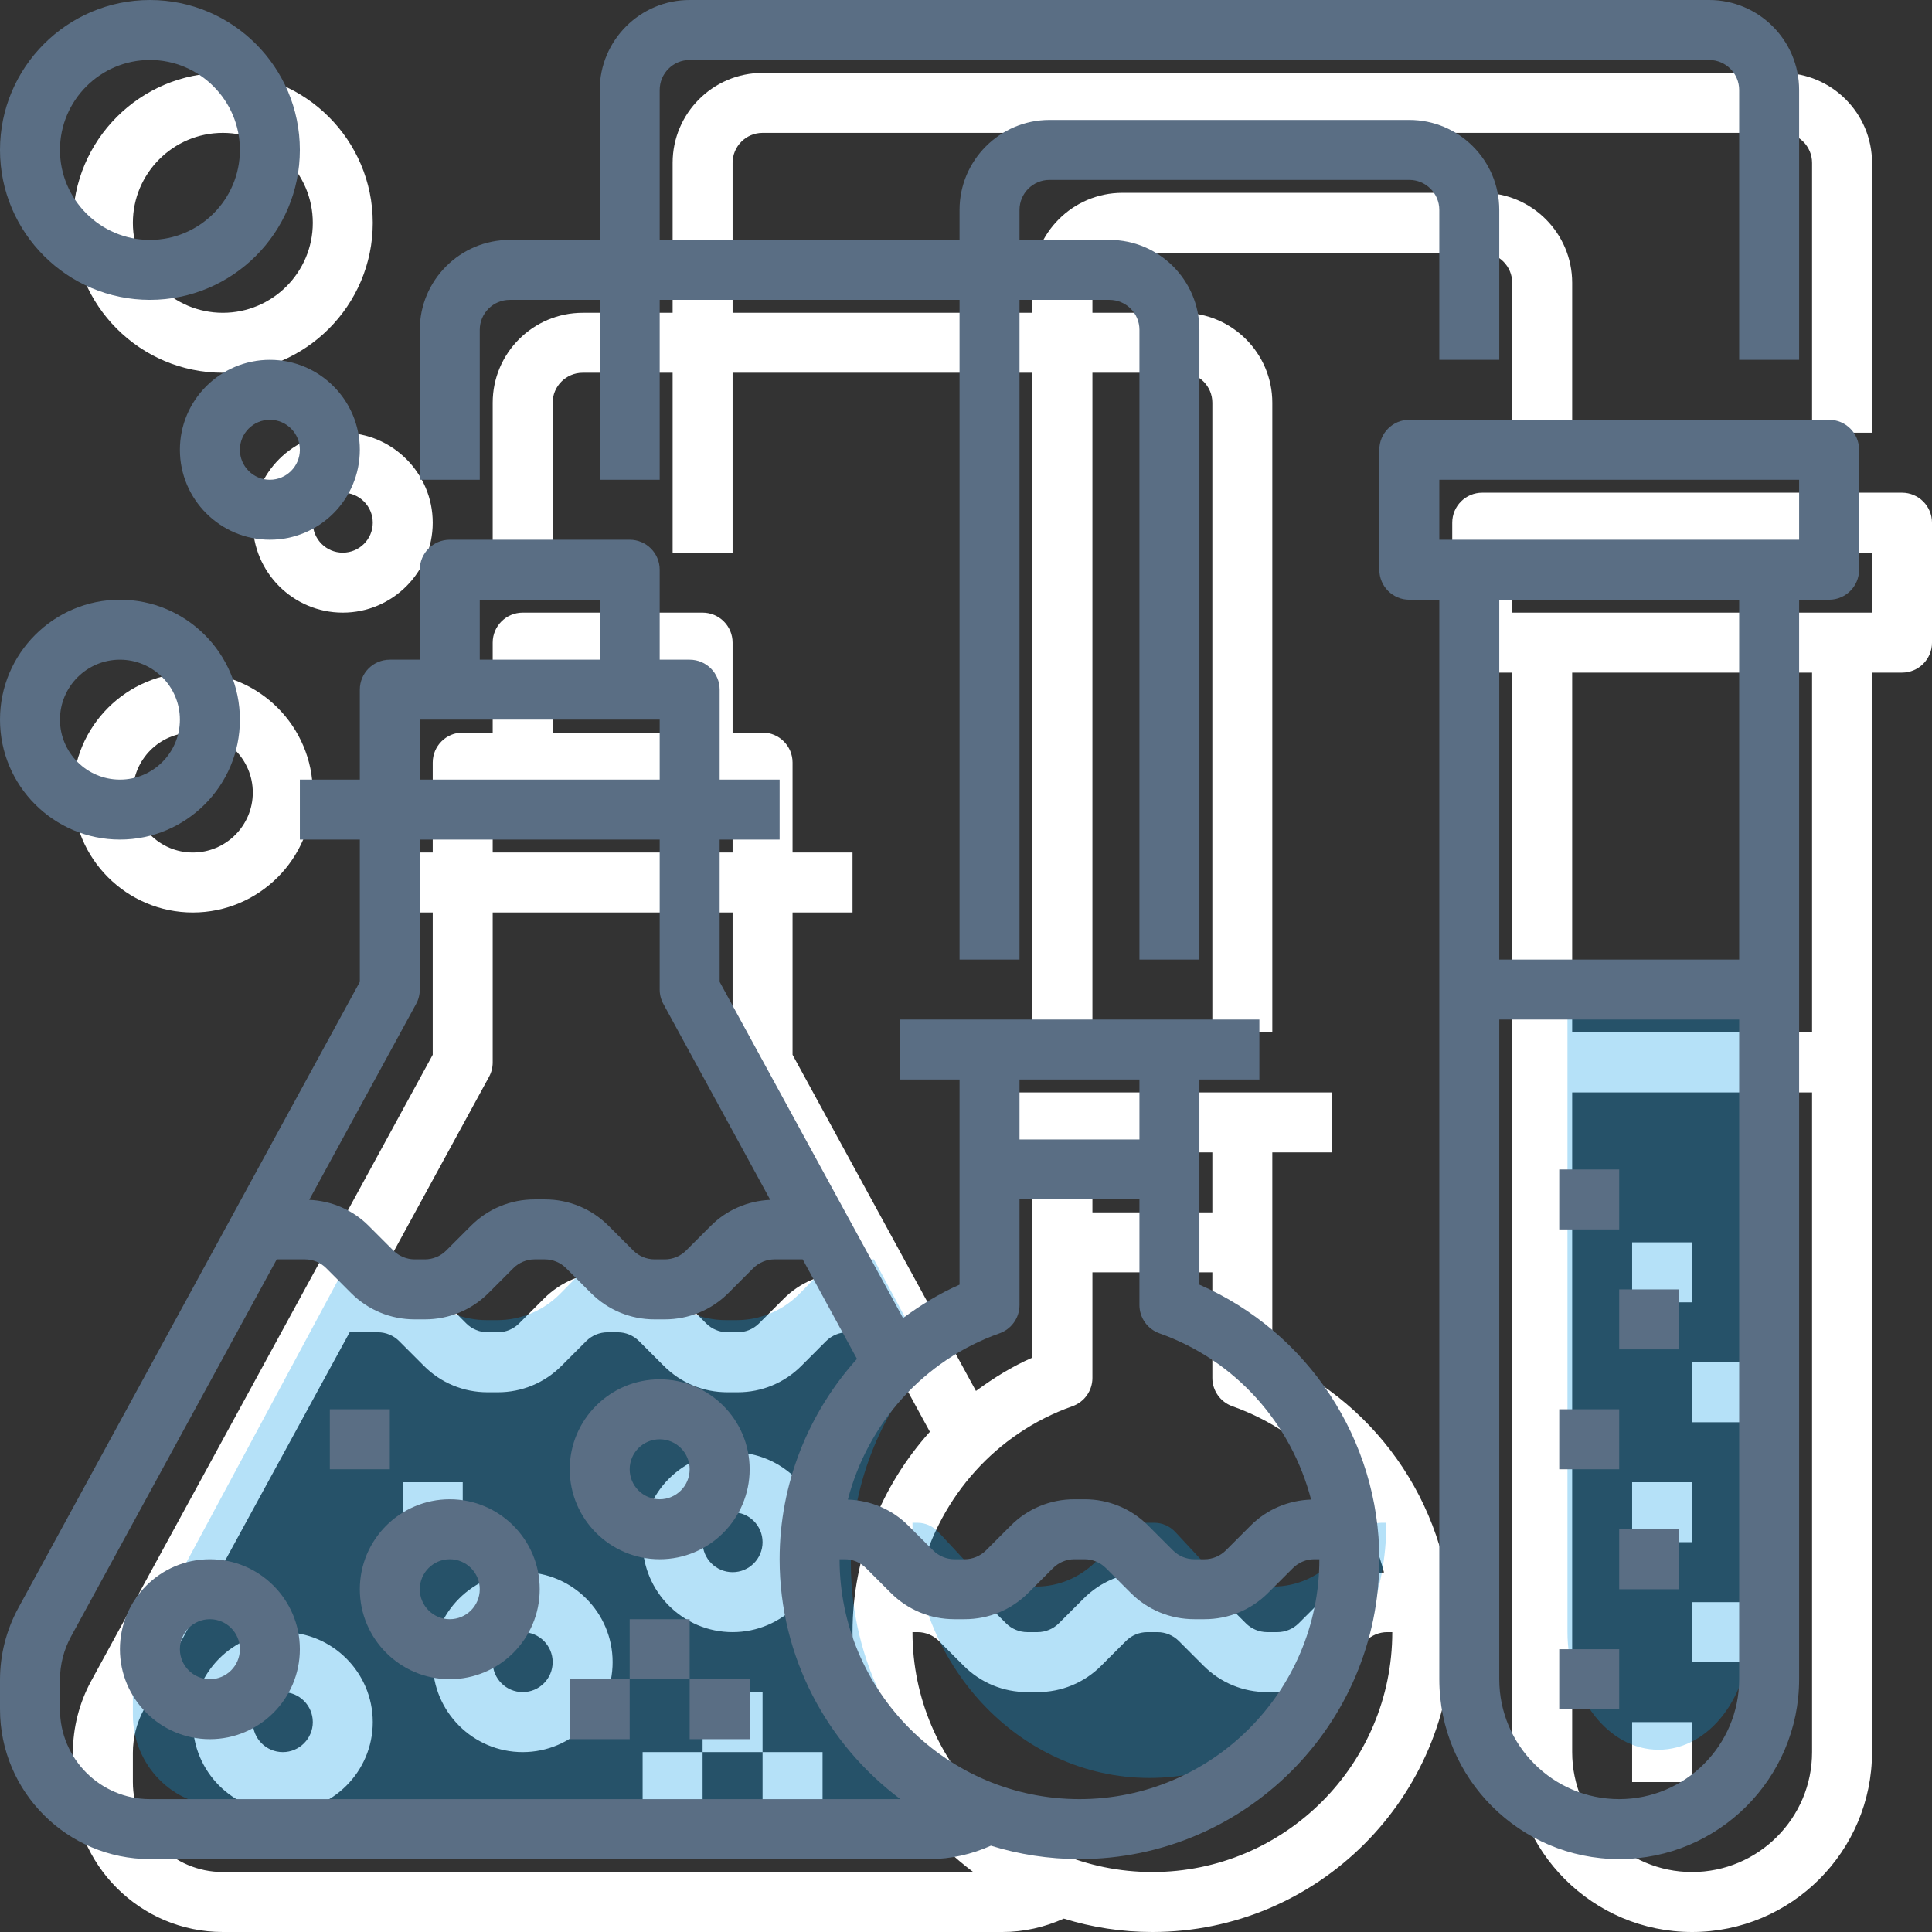 <?xml version="1.0" encoding="UTF-8"?>
<svg xmlns="http://www.w3.org/2000/svg" xmlns:xlink="http://www.w3.org/1999/xlink" width="53px" height="53px" viewBox="0 0 53 53" version="1.1">
  <rect x="0" y="0" width="53" height="53" fill="#333333" stroke="none"/>
  <!-- Generator: Sketch 54 (76480) - https://sketchapp.com -->
  <title>icon_chemical_industry</title>
  <desc>Created with Sketch.</desc>
  <g id="OGS-about_us_page_04-01" stroke="none" stroke-width="1" fill="none" fill-rule="evenodd">
    <g transform="translate(-1683, -4993)" id="Expirience">
      <g transform="translate(0, 2280)">
        <g id="card-8" transform="translate(1570, 2640)">
          <g id="icon_chemical_industry" transform="translate(113, 73)">
            <path d="M34.903,37.242 C37.878,38.541 39.839,41.498 39.839,44.774 C39.839,49.31 36.149,53 31.613,53 C30.767,53 29.951,52.871 29.183,52.633 C28.656,52.87 28.083,53 27.5,53 L6.113,53 C3.845,53 2,51.155 2,48.887 L2,48.081 C2,47.395 2.174,46.714 2.502,46.112 L11.871,28.935 L11.871,25.032 L10.226,25.032 L10.226,23.387 L11.871,23.387 L11.871,20.919 C11.871,20.465 12.238,20.097 12.694,20.097 L13.516,20.097 L13.516,17.629 C13.516,17.175 13.884,16.806 14.339,16.806 L19.274,16.806 C19.729,16.806 20.097,17.175 20.097,17.629 L20.097,20.097 L20.919,20.097 C21.374,20.097 21.742,20.465 21.742,20.919 L21.742,23.387 L23.387,23.387 L23.387,25.032 L21.742,25.032 L21.742,28.935 L26.773,38.158 C27.254,37.805 27.763,37.486 28.323,37.242 L28.323,31.613 L26.677,31.613 L26.677,29.968 L36.548,29.968 L36.548,31.613 L34.903,31.613 L34.903,37.242 Z M33.258,31.613 L29.968,31.613 L29.968,33.258 L33.258,33.258 L33.258,31.613 Z M29.42,38.577 C27.327,39.317 25.8,41.057 25.259,43.137 C25.886,43.16 26.473,43.406 26.918,43.852 L27.6,44.533 C27.753,44.686 27.965,44.774 28.181,44.774 L28.464,44.774 C28.68,44.774 28.892,44.686 29.046,44.533 L29.727,43.852 C30.192,43.386 30.812,43.129 31.472,43.129 L31.754,43.129 C32.413,43.129 33.034,43.386 33.499,43.852 L34.18,44.533 C34.333,44.686 34.545,44.774 34.762,44.774 L35.045,44.774 C35.261,44.774 35.472,44.686 35.626,44.533 L36.307,43.852 C36.753,43.406 37.34,43.159 37.967,43.137 C37.426,41.057 35.899,39.318 33.806,38.577 C33.478,38.46 33.258,38.15 33.258,37.801 L33.258,34.903 L29.968,34.903 L29.968,37.801 C29.968,38.15 29.748,38.46 29.42,38.577 Z M15.161,18.452 L15.161,20.097 L18.452,20.097 L18.452,18.452 L15.161,18.452 Z M13.516,21.742 L13.516,23.387 L20.097,23.387 L20.097,21.742 L13.516,21.742 Z M13.416,29.539 L10.483,34.915 C11.098,34.943 11.675,35.188 12.112,35.626 L12.793,36.307 C12.946,36.46 13.158,36.548 13.375,36.548 L13.658,36.548 C13.874,36.548 14.085,36.46 14.239,36.307 L14.92,35.626 C15.386,35.16 16.006,34.903 16.665,34.903 L16.948,34.903 C17.607,34.903 18.227,35.16 18.693,35.626 L19.374,36.307 C19.527,36.46 19.739,36.548 19.955,36.548 L20.238,36.548 C20.455,36.548 20.666,36.46 20.82,36.307 L21.501,35.626 C21.94,35.188 22.515,34.943 23.13,34.915 L20.197,29.539 C20.131,29.418 20.097,29.283 20.097,29.145 L20.097,25.032 L13.516,25.032 L13.516,29.145 C13.516,29.283 13.482,29.418 13.416,29.539 Z M6.113,51.355 L26.699,51.355 C24.693,49.853 23.387,47.466 23.387,44.774 C23.387,42.7 24.178,40.757 25.509,39.278 L24.02,36.548 L23.246,36.548 C23.029,36.548 22.818,36.636 22.664,36.789 L21.983,37.471 C21.517,37.937 20.897,38.194 20.238,38.194 L19.955,38.194 C19.296,38.194 18.676,37.937 18.211,37.471 L17.529,36.789 C17.376,36.636 17.164,36.548 16.948,36.548 L16.665,36.548 C16.449,36.548 16.237,36.636 16.083,36.789 L15.402,37.471 C14.937,37.937 14.317,38.194 13.658,38.194 L13.375,38.194 C12.716,38.194 12.095,37.937 11.63,37.471 L10.949,36.789 C10.796,36.636 10.584,36.548 10.367,36.548 L9.592,36.548 L3.946,46.899 C3.75,47.26 3.645,47.67 3.645,48.081 L3.645,48.887 C3.645,50.247 4.753,51.355 6.113,51.355 Z M31.613,51.355 C35.241,51.355 38.194,48.403 38.194,44.774 L38.052,44.774 C37.836,44.774 37.624,44.862 37.471,45.015 L36.789,45.696 C36.324,46.163 35.704,46.419 35.045,46.419 L34.762,46.419 C34.103,46.419 33.483,46.163 33.017,45.696 L32.336,45.015 C32.183,44.862 31.971,44.774 31.754,44.774 L31.472,44.774 C31.255,44.774 31.044,44.862 30.89,45.015 L30.209,45.696 C29.743,46.163 29.123,46.419 28.464,46.419 L28.181,46.419 C27.522,46.419 26.902,46.163 26.436,45.696 L25.755,45.015 C25.602,44.862 25.39,44.774 25.174,44.774 L25.032,44.774 C25.032,48.403 27.984,51.355 31.613,51.355 Z M7.758,44.774 C9.118,44.774 10.226,45.882 10.226,47.242 C10.226,48.602 9.118,49.71 7.758,49.71 C6.398,49.71 5.29,48.602 5.29,47.242 C5.29,45.882 6.398,44.774 7.758,44.774 Z M7.758,48.065 C8.212,48.065 8.581,47.695 8.581,47.242 C8.581,46.789 8.212,46.419 7.758,46.419 C7.304,46.419 6.935,46.789 6.935,47.242 C6.935,47.695 7.304,48.065 7.758,48.065 Z M14.339,43.129 C15.699,43.129 16.806,44.236 16.806,45.597 C16.806,46.957 15.699,48.065 14.339,48.065 C12.978,48.065 11.871,46.957 11.871,45.597 C11.871,44.236 12.978,43.129 14.339,43.129 Z M14.339,46.419 C14.793,46.419 15.161,46.05 15.161,45.597 C15.161,45.144 14.793,44.774 14.339,44.774 C13.885,44.774 13.516,45.144 13.516,45.597 C13.516,46.05 13.885,46.419 14.339,46.419 Z M20.097,39.839 C21.457,39.839 22.565,40.946 22.565,42.306 C22.565,43.667 21.457,44.774 20.097,44.774 C18.736,44.774 17.629,43.667 17.629,42.306 C17.629,40.946 18.736,39.839 20.097,39.839 Z M20.097,43.129 C20.551,43.129 20.919,42.76 20.919,42.306 C20.919,41.853 20.551,41.484 20.097,41.484 C19.643,41.484 19.274,41.853 19.274,42.306 C19.274,42.76 19.643,43.129 20.097,43.129 Z M20.919,48.065 L22.565,48.065 L22.565,49.71 L20.919,49.71 L20.919,48.065 Z M19.274,46.419 L20.919,46.419 L20.919,48.065 L19.274,48.065 L19.274,46.419 Z M17.629,48.065 L19.274,48.065 L19.274,49.71 L17.629,49.71 L17.629,48.065 Z M11.048,40.661 L12.694,40.661 L12.694,42.306 L11.048,42.306 L11.048,40.661 Z M52.177,13.516 C52.632,13.516 53,13.885 53,14.339 L53,17.629 C53,18.083 52.632,18.452 52.177,18.452 L51.355,18.452 L51.355,48.065 C51.355,50.787 49.141,53 46.419,53 C43.697,53 41.484,50.787 41.484,48.065 L41.484,18.452 L40.661,18.452 C40.206,18.452 39.839,18.083 39.839,17.629 L39.839,14.339 C39.839,13.885 40.206,13.516 40.661,13.516 L52.177,13.516 Z M46.419,51.355 C48.234,51.355 49.71,49.879 49.71,48.065 L49.71,29.968 L43.129,29.968 L43.129,48.065 C43.129,49.879 44.605,51.355 46.419,51.355 Z M49.71,28.323 L49.71,18.452 L43.129,18.452 L43.129,28.323 L49.71,28.323 Z M51.355,16.806 L51.355,15.161 L41.484,15.161 L41.484,16.806 L51.355,16.806 Z M44.774,47.242 L46.419,47.242 L46.419,48.887 L44.774,48.887 L44.774,47.242 Z M46.419,43.952 L48.065,43.952 L48.065,45.597 L46.419,45.597 L46.419,43.952 Z M44.774,40.661 L46.419,40.661 L46.419,42.306 L44.774,42.306 L44.774,40.661 Z M46.419,37.371 L48.065,37.371 L48.065,39.016 L46.419,39.016 L46.419,37.371 Z M44.774,34.081 L46.419,34.081 L46.419,35.726 L44.774,35.726 L44.774,34.081 Z M15.161,11.048 L15.161,15.161 L13.516,15.161 L13.516,11.048 C13.516,9.688 14.623,8.581 15.984,8.581 L18.452,8.581 L18.452,4.468 C18.452,3.107 19.559,2 20.919,2 L48.887,2 C50.247,2 51.355,3.107 51.355,4.468 L51.355,11.871 L49.71,11.871 L49.71,4.468 C49.71,4.015 49.341,3.645 48.887,3.645 L20.919,3.645 C20.465,3.645 20.097,4.015 20.097,4.468 L20.097,8.581 L28.323,8.581 L28.323,7.758 C28.323,6.398 29.43,5.29 30.79,5.29 L40.661,5.29 C42.022,5.29 43.129,6.398 43.129,7.758 L43.129,11.871 L41.484,11.871 L41.484,7.758 C41.484,7.305 41.115,6.935 40.661,6.935 L30.79,6.935 C30.336,6.935 29.968,7.305 29.968,7.758 L29.968,8.581 L32.435,8.581 C33.796,8.581 34.903,9.688 34.903,11.048 L34.903,28.323 L33.258,28.323 L33.258,11.048 C33.258,10.595 32.889,10.226 32.435,10.226 L29.968,10.226 L29.968,28.323 L28.323,28.323 L28.323,10.226 L20.097,10.226 L20.097,15.161 L18.452,15.161 L18.452,10.226 L15.984,10.226 C15.53,10.226 15.161,10.595 15.161,11.048 Z M6.935,14.339 C6.935,12.978 8.043,11.871 9.403,11.871 C10.764,11.871 11.871,12.978 11.871,14.339 C11.871,15.699 10.764,16.806 9.403,16.806 C8.043,16.806 6.935,15.699 6.935,14.339 Z M10.226,14.339 C10.226,13.886 9.857,13.516 9.403,13.516 C8.949,13.516 8.581,13.886 8.581,14.339 C8.581,14.792 8.949,15.161 9.403,15.161 C9.857,15.161 10.226,14.792 10.226,14.339 Z M6.113,10.226 C3.845,10.226 2,8.381 2,6.113 C2,3.845 3.845,2 6.113,2 C8.381,2 10.226,3.845 10.226,6.113 C10.226,8.381 8.381,10.226 6.113,10.226 Z M6.113,3.645 C4.753,3.645 3.645,4.753 3.645,6.113 C3.645,7.473 4.753,8.581 6.113,8.581 C7.473,8.581 8.581,7.473 8.581,6.113 C8.581,4.753 7.473,3.645 6.113,3.645 Z M5.29,25.032 C3.476,25.032 2,23.557 2,21.742 C2,19.927 3.476,18.452 5.29,18.452 C7.105,18.452 8.581,19.927 8.581,21.742 C8.581,23.557 7.105,25.032 5.29,25.032 Z M5.29,20.097 C4.383,20.097 3.645,20.835 3.645,21.742 C3.645,22.649 4.383,23.387 5.29,23.387 C6.198,23.387 6.935,22.649 6.935,21.742 C6.935,20.835 6.198,20.097 5.29,20.097 Z" fill="#FFFFFF" fill-rule="nonzero"></path>
            <path d="M45.5,48 C44.121,48 43,46.551 43,44.769 L43,27 L48,27 L48,44.769 C48,46.551 46.879,48 45.5,48 Z" id="Path" fill="#099CE7" opacity="0.3"></path>
            <path d="M6.107,49.548 C4.75,49.548 3.645,48.427 3.645,47.048 L3.645,46.232 C3.645,45.815 3.749,45.4 3.946,45.034 L9.579,34.548 L10.352,34.548 C10.568,34.548 10.779,34.637 10.932,34.793 L11.611,35.483 C12.076,35.955 12.695,36.215 13.352,36.215 L13.634,36.215 C14.292,36.215 14.911,35.955 15.375,35.483 L16.055,34.793 C16.208,34.637 16.419,34.548 16.635,34.548 L16.917,34.548 C17.133,34.548 17.345,34.637 17.497,34.793 L18.177,35.483 C18.641,35.955 19.26,36.215 19.918,36.215 L20.2,36.215 C20.857,36.215 21.476,35.955 21.94,35.483 L22.62,34.793 C22.773,34.637 22.984,34.548 23.2,34.548 L23.973,34.548 L25.459,37.313 C24.13,38.812 23.341,40.78 23.341,42.882 C23.341,45.609 24.644,48.027 26.645,49.548 L6.107,49.548 Z" id="Path" fill="#099CE7" opacity="0.3"></path>
            <path d="M31.532,48.774 C27.948,48.774 25.032,45.634 25.032,41.774 L25.172,41.774 C25.386,41.774 25.595,41.868 25.746,42.031 L26.419,42.755 C26.879,43.251 27.492,43.524 28.143,43.524 L28.422,43.524 C29.073,43.524 29.685,43.251 30.145,42.755 L30.818,42.031 C30.97,41.868 31.179,41.774 31.393,41.774 L31.672,41.774 C31.886,41.774 32.095,41.868 32.246,42.031 L32.919,42.755 C33.379,43.251 33.992,43.524 34.643,43.524 L34.922,43.524 C35.573,43.524 36.185,43.251 36.645,42.755 L37.318,42.031 C37.47,41.868 37.679,41.774 37.893,41.774 L38.032,41.774 C38.032,45.634 35.116,48.774 31.532,48.774 Z" id="Path" fill="#099CE7" opacity="0.3"></path>
            <path d="M32.903,35.242 C35.878,36.541 37.839,39.498 37.839,42.774 C37.839,47.31 34.149,51 29.613,51 C28.767,51 27.951,50.871 27.183,50.633 C26.656,50.87 26.083,51 25.5,51 L4.113,51 C1.845,51 0,49.155 0,46.887 L0,46.081 C0,45.395 0.174,44.714 0.502,44.112 L9.871,26.935 L9.871,23.032 L8.226,23.032 L8.226,21.387 L9.871,21.387 L9.871,18.919 C9.871,18.465 10.238,18.097 10.694,18.097 L11.516,18.097 L11.516,15.629 C11.516,15.175 11.884,14.806 12.339,14.806 L17.274,14.806 C17.729,14.806 18.097,15.175 18.097,15.629 L18.097,18.097 L18.919,18.097 C19.374,18.097 19.742,18.465 19.742,18.919 L19.742,21.387 L21.387,21.387 L21.387,23.032 L19.742,23.032 L19.742,26.935 L24.773,36.158 C25.254,35.805 25.763,35.486 26.323,35.242 L26.323,29.613 L24.677,29.613 L24.677,27.968 L34.548,27.968 L34.548,29.613 L32.903,29.613 L32.903,35.242 Z M31.258,29.613 L27.968,29.613 L27.968,31.258 L31.258,31.258 L31.258,29.613 Z M27.42,36.577 C25.327,37.317 23.8,39.057 23.259,41.137 C23.886,41.16 24.473,41.406 24.918,41.852 L25.6,42.533 C25.753,42.686 25.965,42.774 26.181,42.774 L26.464,42.774 C26.68,42.774 26.892,42.686 27.046,42.533 L27.727,41.852 C28.192,41.386 28.812,41.129 29.472,41.129 L29.754,41.129 C30.413,41.129 31.034,41.386 31.499,41.852 L32.18,42.533 C32.333,42.686 32.545,42.774 32.762,42.774 L33.045,42.774 C33.261,42.774 33.472,42.686 33.626,42.533 L34.307,41.852 C34.753,41.406 35.34,41.159 35.967,41.137 C35.426,39.057 33.899,37.318 31.806,36.577 C31.478,36.46 31.258,36.15 31.258,35.801 L31.258,32.903 L27.968,32.903 L27.968,35.801 C27.968,36.15 27.748,36.46 27.42,36.577 Z M13.161,16.452 L13.161,18.097 L16.452,18.097 L16.452,16.452 L13.161,16.452 Z M11.516,19.742 L11.516,21.387 L18.097,21.387 L18.097,19.742 L11.516,19.742 Z M11.416,27.539 L8.483,32.915 C9.098,32.943 9.675,33.188 10.112,33.626 L10.793,34.307 C10.946,34.46 11.158,34.548 11.375,34.548 L11.658,34.548 C11.874,34.548 12.085,34.46 12.239,34.307 L12.92,33.626 C13.386,33.16 14.006,32.903 14.665,32.903 L14.948,32.903 C15.607,32.903 16.227,33.16 16.693,33.626 L17.374,34.307 C17.527,34.46 17.739,34.548 17.955,34.548 L18.238,34.548 C18.455,34.548 18.666,34.46 18.82,34.307 L19.501,33.626 C19.94,33.188 20.515,32.943 21.13,32.915 L18.197,27.539 C18.131,27.418 18.097,27.283 18.097,27.145 L18.097,23.032 L11.516,23.032 L11.516,27.145 C11.516,27.283 11.482,27.418 11.416,27.539 Z M4.113,49.355 L24.699,49.355 C22.693,47.853 21.387,45.466 21.387,42.774 C21.387,40.7 22.178,38.757 23.509,37.278 L22.02,34.548 L21.246,34.548 C21.029,34.548 20.818,34.636 20.664,34.789 L19.983,35.471 C19.517,35.937 18.897,36.194 18.238,36.194 L17.955,36.194 C17.296,36.194 16.676,35.937 16.211,35.471 L15.529,34.789 C15.376,34.636 15.164,34.548 14.948,34.548 L14.665,34.548 C14.449,34.548 14.237,34.636 14.083,34.789 L13.402,35.471 C12.937,35.937 12.317,36.194 11.658,36.194 L11.375,36.194 C10.716,36.194 10.095,35.937 9.63,35.471 L8.949,34.789 C8.796,34.636 8.584,34.548 8.367,34.548 L7.592,34.548 L1.946,44.899 C1.75,45.26 1.645,45.67 1.645,46.081 L1.645,46.887 C1.645,48.247 2.753,49.355 4.113,49.355 Z M29.613,49.355 C33.241,49.355 36.194,46.403 36.194,42.774 L36.052,42.774 C35.836,42.774 35.624,42.862 35.471,43.015 L34.789,43.696 C34.324,44.163 33.704,44.419 33.045,44.419 L32.762,44.419 C32.103,44.419 31.483,44.163 31.017,43.696 L30.336,43.015 C30.183,42.862 29.971,42.774 29.754,42.774 L29.472,42.774 C29.255,42.774 29.044,42.862 28.89,43.015 L28.209,43.696 C27.743,44.163 27.123,44.419 26.464,44.419 L26.181,44.419 C25.522,44.419 24.902,44.163 24.436,43.696 L23.755,43.015 C23.602,42.862 23.39,42.774 23.174,42.774 L23.032,42.774 C23.032,46.403 25.984,49.355 29.613,49.355 Z M5.758,42.774 C7.118,42.774 8.226,43.882 8.226,45.242 C8.226,46.602 7.118,47.71 5.758,47.71 C4.398,47.71 3.29,46.602 3.29,45.242 C3.29,43.882 4.398,42.774 5.758,42.774 Z M5.758,46.065 C6.212,46.065 6.581,45.695 6.581,45.242 C6.581,44.789 6.212,44.419 5.758,44.419 C5.304,44.419 4.935,44.789 4.935,45.242 C4.935,45.695 5.304,46.065 5.758,46.065 Z M12.339,41.129 C13.699,41.129 14.806,42.236 14.806,43.597 C14.806,44.957 13.699,46.065 12.339,46.065 C10.978,46.065 9.871,44.957 9.871,43.597 C9.871,42.236 10.978,41.129 12.339,41.129 Z M12.339,44.419 C12.793,44.419 13.161,44.05 13.161,43.597 C13.161,43.144 12.793,42.774 12.339,42.774 C11.885,42.774 11.516,43.144 11.516,43.597 C11.516,44.05 11.885,44.419 12.339,44.419 Z M18.097,37.839 C19.457,37.839 20.565,38.946 20.565,40.306 C20.565,41.667 19.457,42.774 18.097,42.774 C16.736,42.774 15.629,41.667 15.629,40.306 C15.629,38.946 16.736,37.839 18.097,37.839 Z M18.097,41.129 C18.551,41.129 18.919,40.76 18.919,40.306 C18.919,39.853 18.551,39.484 18.097,39.484 C17.643,39.484 17.274,39.853 17.274,40.306 C17.274,40.76 17.643,41.129 18.097,41.129 Z M18.919,46.065 L20.565,46.065 L20.565,47.71 L18.919,47.71 L18.919,46.065 Z M17.274,44.419 L18.919,44.419 L18.919,46.065 L17.274,46.065 L17.274,44.419 Z M15.629,46.065 L17.274,46.065 L17.274,47.71 L15.629,47.71 L15.629,46.065 Z M9.048,38.661 L10.694,38.661 L10.694,40.306 L9.048,40.306 L9.048,38.661 Z M50.177,11.516 C50.632,11.516 51,11.885 51,12.339 L51,15.629 C51,16.083 50.632,16.452 50.177,16.452 L49.355,16.452 L49.355,46.065 C49.355,48.787 47.141,51 44.419,51 C41.697,51 39.484,48.787 39.484,46.065 L39.484,16.452 L38.661,16.452 C38.206,16.452 37.839,16.083 37.839,15.629 L37.839,12.339 C37.839,11.885 38.206,11.516 38.661,11.516 L50.177,11.516 Z M44.419,49.355 C46.234,49.355 47.71,47.879 47.71,46.065 L47.71,27.968 L41.129,27.968 L41.129,46.065 C41.129,47.879 42.605,49.355 44.419,49.355 Z M47.71,26.323 L47.71,16.452 L41.129,16.452 L41.129,26.323 L47.71,26.323 Z M49.355,14.806 L49.355,13.161 L39.484,13.161 L39.484,14.806 L49.355,14.806 Z M42.774,45.242 L44.419,45.242 L44.419,46.887 L42.774,46.887 L42.774,45.242 Z M44.419,41.952 L46.065,41.952 L46.065,43.597 L44.419,43.597 L44.419,41.952 Z M42.774,38.661 L44.419,38.661 L44.419,40.306 L42.774,40.306 L42.774,38.661 Z M44.419,35.371 L46.065,35.371 L46.065,37.016 L44.419,37.016 L44.419,35.371 Z M42.774,32.081 L44.419,32.081 L44.419,33.726 L42.774,33.726 L42.774,32.081 Z M13.161,9.048 L13.161,13.161 L11.516,13.161 L11.516,9.048 C11.516,7.688 12.623,6.581 13.984,6.581 L16.452,6.581 L16.452,2.468 C16.452,1.107 17.559,0 18.919,0 L46.887,0 C48.247,0 49.355,1.107 49.355,2.468 L49.355,9.871 L47.71,9.871 L47.71,2.468 C47.71,2.015 47.341,1.645 46.887,1.645 L18.919,1.645 C18.465,1.645 18.097,2.015 18.097,2.468 L18.097,6.581 L26.323,6.581 L26.323,5.758 C26.323,4.398 27.43,3.29 28.79,3.29 L38.661,3.29 C40.022,3.29 41.129,4.398 41.129,5.758 L41.129,9.871 L39.484,9.871 L39.484,5.758 C39.484,5.305 39.115,4.935 38.661,4.935 L28.79,4.935 C28.336,4.935 27.968,5.305 27.968,5.758 L27.968,6.581 L30.435,6.581 C31.796,6.581 32.903,7.688 32.903,9.048 L32.903,26.323 L31.258,26.323 L31.258,9.048 C31.258,8.595 30.889,8.226 30.435,8.226 L27.968,8.226 L27.968,26.323 L26.323,26.323 L26.323,8.226 L18.097,8.226 L18.097,13.161 L16.452,13.161 L16.452,8.226 L13.984,8.226 C13.53,8.226 13.161,8.595 13.161,9.048 Z M4.935,12.339 C4.935,10.978 6.043,9.871 7.403,9.871 C8.764,9.871 9.871,10.978 9.871,12.339 C9.871,13.699 8.764,14.806 7.403,14.806 C6.043,14.806 4.935,13.699 4.935,12.339 Z M8.226,12.339 C8.226,11.886 7.857,11.516 7.403,11.516 C6.949,11.516 6.581,11.886 6.581,12.339 C6.581,12.792 6.949,13.161 7.403,13.161 C7.857,13.161 8.226,12.792 8.226,12.339 Z M4.113,8.226 C1.845,8.226 0,6.381 0,4.113 C0,1.845 1.845,0 4.113,0 C6.381,0 8.226,1.845 8.226,4.113 C8.226,6.381 6.381,8.226 4.113,8.226 Z M4.113,1.645 C2.753,1.645 1.645,2.753 1.645,4.113 C1.645,5.473 2.753,6.581 4.113,6.581 C5.473,6.581 6.581,5.473 6.581,4.113 C6.581,2.753 5.473,1.645 4.113,1.645 Z M3.29,23.032 C1.476,23.032 0,21.557 0,19.742 C0,17.927 1.476,16.452 3.29,16.452 C5.105,16.452 6.581,17.927 6.581,19.742 C6.581,21.557 5.105,23.032 3.29,23.032 Z M3.29,18.097 C2.383,18.097 1.645,18.835 1.645,19.742 C1.645,20.649 2.383,21.387 3.29,21.387 C4.198,21.387 4.935,20.649 4.935,19.742 C4.935,18.835 4.198,18.097 3.29,18.097 Z" fill="#5A6E84" fill-rule="nonzero"></path>
          </g>
        </g>
      </g>
    </g>
  </g>
</svg>
